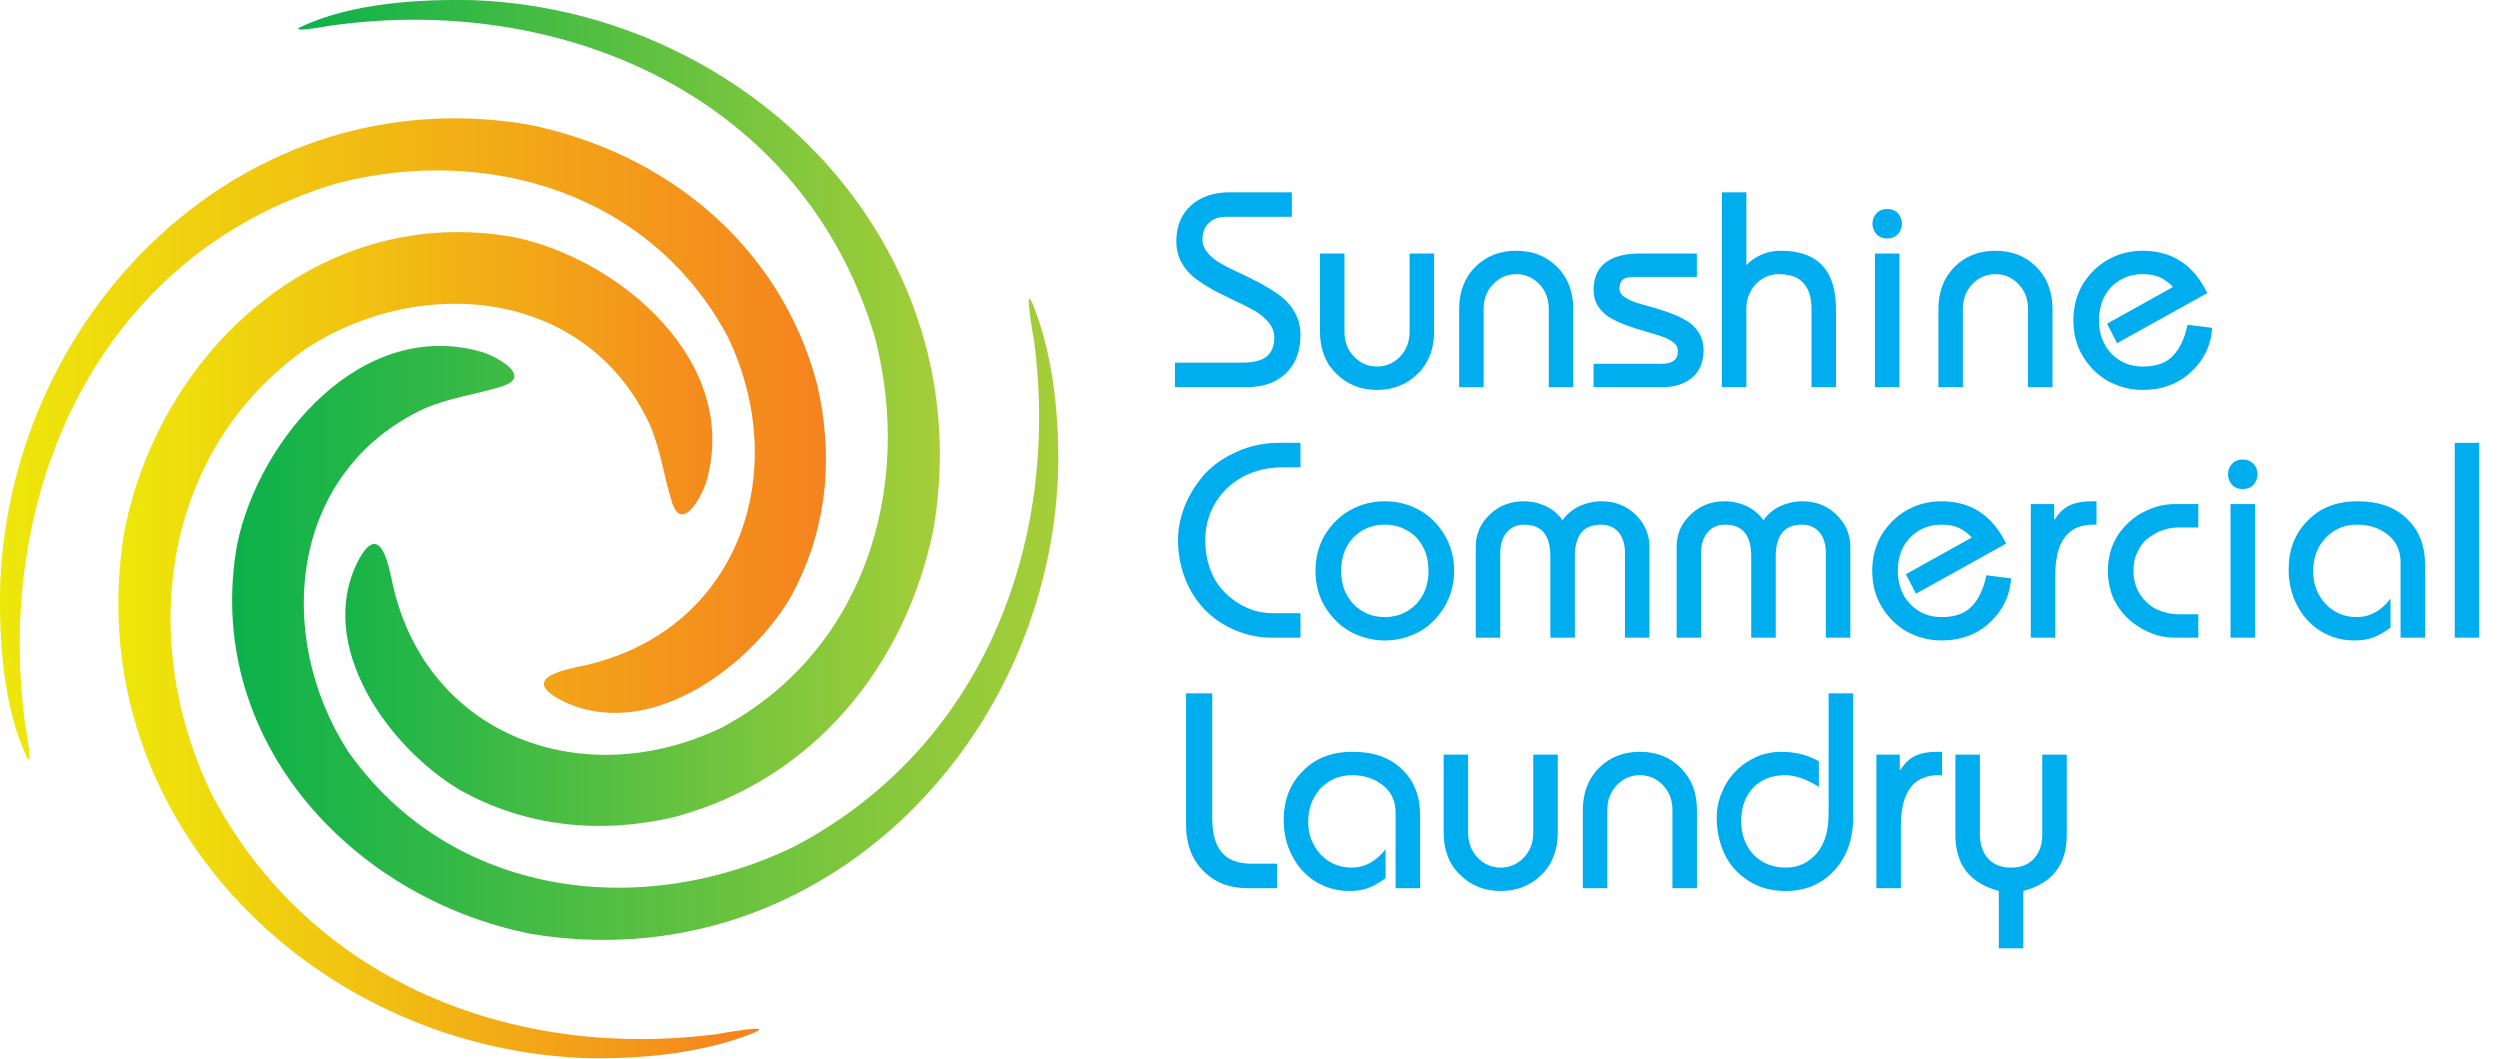 <?xml version="1.0" encoding="UTF-8" standalone="no"?>
<!DOCTYPE svg PUBLIC "-//W3C//DTD SVG 1.1//EN" "http://www.w3.org/Graphics/SVG/1.1/DTD/svg11.dtd">
<svg width="100%" height="100%" viewBox="0 0 1497 634" version="1.1" xmlns="http://www.w3.org/2000/svg" xmlns:xlink="http://www.w3.org/1999/xlink" xml:space="preserve" xmlns:serif="http://www.serif.com/" style="fill-rule:evenodd;clip-rule:evenodd;stroke-linejoin:round;stroke-miterlimit:2;">
    <g transform="matrix(4.167,0,0,4.167,208.3,303.713)">
        <path d="M0,35.045C-10.733,18.301 -8.316,-5.2 11.003,-14.176C14.711,-15.781 18.452,-16.192 22.219,-17.386C26.653,-18.834 21.265,-21.673 19.379,-22.27C2.068,-27.374 -12.748,-9.89 -15.902,5.299C-20.86,32.91 0.111,56.073 26.281,61.306C66.901,68.057 100.417,34.786 102.055,-4.593C102.259,-12.571 101.49,-21.278 98.581,-28.797C96.934,-33.012 98.57,-24.181 98.637,-23.689C102.376,5.461 91.053,34.659 64.086,48.794C41.977,59.486 14.719,56.009 0,35.045" style="fill:url(#_Linear1);"/>
    </g>
    <g transform="matrix(4.167,0,0,4.167,559.146,179.133)">
        <path d="M0,32.816C6.753,-7.813 -26.518,-41.31 -65.9,-42.957C-73.734,-43.157 -83.61,-42.575 -90.872,-39.159C-92.957,-38.176 -87.042,-39.249 -86.883,-39.273C-53.341,-44.096 -18.67,-29.037 -8.457,5.482C-2.823,27.198 -10.029,50.743 -30.594,61.631C-50.183,70.962 -72.639,63.003 -77.692,41.241C-78.321,38.346 -79.501,31.576 -82.716,37.589C-88.954,49.82 -78.266,64.472 -68.148,70.499C-58.579,75.87 -47.826,76.912 -37.214,74.402C-17.338,69.082 -3.966,52.666 0,32.816" style="fill:url(#_Linear2);"/>
    </g>
    <g transform="matrix(4.167,0,0,4.167,315.867,433.758)">
        <path d="M0,-86.216C-40.622,-92.963 -74.126,-59.704 -75.772,-20.324C-75.974,-12.487 -75.389,-2.614 -71.976,4.654C-70.992,6.747 -72.065,0.827 -72.089,0.667C-76.912,-32.876 -61.852,-67.547 -27.332,-77.759C-5.615,-83.385 17.926,-76.189 28.813,-55.622C38.143,-36.037 30.187,-13.567 8.421,-8.523C5.53,-7.894 -1.251,-6.715 4.771,-3.5C17.001,2.737 31.65,-7.944 37.68,-18.065C43.054,-27.63 44.094,-38.384 41.587,-48.996C36.27,-68.876 19.85,-82.245 0,-86.216" style="fill:url(#_Linear3);"/>
    </g>
    <g transform="matrix(4.167,0,0,4.167,183.938,547.967)">
        <path d="M0,-81.519C16.744,-92.25 40.249,-89.835 49.223,-70.513C50.828,-66.804 51.237,-63.063 52.432,-59.296C53.88,-54.861 56.72,-60.252 57.315,-62.14C62.427,-79.446 44.933,-94.263 29.754,-97.419C2.139,-102.377 -21.028,-81.413 -26.258,-55.236C-33.014,-14.614 0.256,18.879 39.629,20.535C47.606,20.741 56.315,19.971 63.834,17.063C68.057,15.416 59.221,17.051 58.73,17.119C29.583,20.858 0.382,9.53 -13.749,-17.434C-24.443,-39.541 -20.958,-66.801 0,-81.519" style="fill:url(#_Linear4);"/>
    </g>
    <g transform="matrix(4.167,0,0,4.167,0,0)">
        <g transform="matrix(40,0,0,40,167.879,55.634)">
            <path d="M0.024,-0L0.024,-0.088L0.264,-0.088C0.305,-0.088 0.335,-0.095 0.353,-0.11C0.372,-0.125 0.381,-0.148 0.381,-0.179C0.381,-0.198 0.374,-0.216 0.361,-0.232C0.348,-0.248 0.331,-0.262 0.311,-0.274C0.29,-0.286 0.267,-0.298 0.242,-0.309C0.218,-0.321 0.193,-0.333 0.167,-0.346C0.142,-0.36 0.12,-0.374 0.099,-0.389C0.078,-0.405 0.061,-0.424 0.048,-0.447C0.035,-0.47 0.029,-0.496 0.029,-0.524C0.029,-0.579 0.047,-0.622 0.083,-0.654C0.118,-0.685 0.165,-0.7 0.221,-0.7L0.444,-0.7L0.444,-0.612L0.208,-0.612C0.182,-0.612 0.161,-0.605 0.146,-0.59C0.131,-0.576 0.123,-0.556 0.123,-0.529C0.123,-0.512 0.13,-0.496 0.143,-0.481C0.156,-0.466 0.172,-0.453 0.193,-0.442C0.214,-0.43 0.237,-0.419 0.261,-0.408C0.286,-0.396 0.311,-0.384 0.336,-0.37C0.361,-0.356 0.384,-0.342 0.405,-0.326C0.426,-0.31 0.443,-0.29 0.456,-0.266C0.469,-0.242 0.475,-0.216 0.475,-0.187C0.475,-0.13 0.458,-0.085 0.424,-0.051C0.39,-0.017 0.342,-0 0.281,-0L0.024,-0Z" style="fill:rgb(0,174,239);fill-rule:nonzero;"/>
        </g>
        <g transform="matrix(40,0,0,40,187.879,55.634)">
            <path d="M0.367,-0.48L0.455,-0.48L0.455,-0.2C0.455,-0.138 0.436,-0.087 0.397,-0.049C0.358,-0.01 0.309,0.01 0.25,0.01C0.191,0.01 0.142,-0.01 0.103,-0.049C0.064,-0.087 0.045,-0.138 0.045,-0.2L0.045,-0.48L0.133,-0.48L0.133,-0.2C0.133,-0.164 0.144,-0.134 0.167,-0.11C0.19,-0.086 0.218,-0.074 0.25,-0.074C0.282,-0.074 0.31,-0.086 0.333,-0.11C0.356,-0.134 0.367,-0.164 0.367,-0.2L0.367,-0.48Z" style="fill:rgb(0,174,239);fill-rule:nonzero;"/>
        </g>
        <g transform="matrix(40,0,0,40,207.879,55.634)">
            <path d="M0.133,-0L0.045,-0L0.045,-0.28C0.045,-0.342 0.064,-0.393 0.103,-0.432C0.142,-0.471 0.191,-0.49 0.25,-0.49C0.309,-0.49 0.358,-0.471 0.397,-0.432C0.436,-0.393 0.455,-0.342 0.455,-0.28L0.455,-0L0.367,-0L0.367,-0.28C0.367,-0.316 0.356,-0.346 0.333,-0.37C0.31,-0.394 0.282,-0.406 0.25,-0.406C0.218,-0.406 0.19,-0.394 0.167,-0.37C0.144,-0.346 0.133,-0.316 0.133,-0.28L0.133,-0Z" style="fill:rgb(0,174,239);fill-rule:nonzero;"/>
        </g>
        <g transform="matrix(40,0,0,40,227.879,55.634)">
            <path d="M0.028,-0L0.028,-0.084L0.274,-0.084C0.312,-0.084 0.331,-0.099 0.331,-0.13C0.331,-0.142 0.326,-0.152 0.314,-0.161C0.303,-0.17 0.289,-0.177 0.271,-0.183C0.253,-0.189 0.233,-0.195 0.212,-0.201C0.19,-0.207 0.169,-0.214 0.147,-0.222C0.126,-0.229 0.106,-0.239 0.088,-0.249C0.07,-0.259 0.056,-0.273 0.044,-0.291C0.033,-0.308 0.028,-0.328 0.028,-0.35C0.028,-0.392 0.042,-0.425 0.07,-0.447C0.099,-0.469 0.139,-0.48 0.192,-0.48L0.399,-0.48L0.399,-0.396L0.176,-0.396C0.155,-0.396 0.141,-0.393 0.133,-0.386C0.125,-0.38 0.121,-0.369 0.121,-0.354C0.121,-0.343 0.126,-0.333 0.137,-0.325C0.148,-0.317 0.163,-0.31 0.18,-0.304C0.198,-0.298 0.218,-0.293 0.239,-0.287C0.261,-0.281 0.282,-0.274 0.304,-0.266C0.325,-0.258 0.345,-0.249 0.363,-0.238C0.38,-0.228 0.395,-0.213 0.406,-0.196C0.417,-0.178 0.423,-0.157 0.423,-0.134C0.423,-0.09 0.409,-0.057 0.382,-0.034C0.354,-0.011 0.319,-0 0.274,-0L0.028,-0Z" style="fill:rgb(0,174,239);fill-rule:nonzero;"/>
        </g>
        <g transform="matrix(40,0,0,40,245.633,55.634)">
            <path d="M0.133,-0L0.045,-0L0.045,-0.7L0.133,-0.7L0.133,-0.438C0.147,-0.454 0.165,-0.466 0.187,-0.476C0.208,-0.485 0.231,-0.49 0.256,-0.49C0.389,-0.49 0.455,-0.42 0.455,-0.28L0.455,-0L0.367,-0L0.367,-0.28C0.367,-0.364 0.328,-0.406 0.25,-0.406C0.217,-0.406 0.19,-0.394 0.167,-0.37C0.144,-0.346 0.133,-0.316 0.133,-0.28L0.133,-0Z" style="fill:rgb(0,174,239);fill-rule:nonzero;"/>
        </g>
        <g transform="matrix(40,0,0,40,265.633,55.634)">
            <path d="M0.183,-0L0.095,-0L0.095,-0.48L0.183,-0.48L0.183,-0ZM0.1,-0.55C0.091,-0.56 0.086,-0.573 0.086,-0.587C0.086,-0.601 0.091,-0.614 0.1,-0.624C0.11,-0.635 0.123,-0.64 0.139,-0.64C0.155,-0.64 0.168,-0.635 0.178,-0.624C0.187,-0.614 0.192,-0.601 0.192,-0.587C0.192,-0.573 0.187,-0.56 0.178,-0.55C0.168,-0.539 0.155,-0.534 0.139,-0.534C0.123,-0.534 0.11,-0.539 0.1,-0.55Z" style="fill:rgb(0,174,239);fill-rule:nonzero;"/>
        </g>
        <g transform="matrix(40,0,0,40,276.746,55.634)">
            <path d="M0.133,-0L0.045,-0L0.045,-0.28C0.045,-0.342 0.064,-0.393 0.103,-0.432C0.142,-0.471 0.191,-0.49 0.25,-0.49C0.309,-0.49 0.358,-0.471 0.397,-0.432C0.436,-0.393 0.455,-0.342 0.455,-0.28L0.455,-0L0.367,-0L0.367,-0.28C0.367,-0.316 0.356,-0.346 0.333,-0.37C0.31,-0.394 0.282,-0.406 0.25,-0.406C0.218,-0.406 0.19,-0.394 0.167,-0.37C0.144,-0.346 0.133,-0.316 0.133,-0.28L0.133,-0Z" style="fill:rgb(0,174,239);fill-rule:nonzero;"/>
        </g>
        <g transform="matrix(40,0,0,40,296.746,55.634)">
            <path d="M0.511,-0.338L0.187,-0.158L0.151,-0.228L0.388,-0.36C0.372,-0.376 0.356,-0.388 0.34,-0.395C0.325,-0.402 0.304,-0.406 0.279,-0.406C0.233,-0.406 0.196,-0.39 0.166,-0.36C0.137,-0.329 0.122,-0.289 0.122,-0.24C0.122,-0.191 0.137,-0.152 0.166,-0.121C0.196,-0.09 0.233,-0.074 0.279,-0.074C0.328,-0.074 0.364,-0.087 0.388,-0.113C0.413,-0.139 0.43,-0.176 0.44,-0.224L0.529,-0.213C0.524,-0.149 0.498,-0.096 0.451,-0.053C0.405,-0.011 0.347,0.01 0.279,0.01C0.235,0.01 0.194,-0.001 0.156,-0.021C0.118,-0.042 0.088,-0.072 0.064,-0.111C0.041,-0.149 0.03,-0.192 0.03,-0.24C0.03,-0.288 0.041,-0.331 0.064,-0.37C0.088,-0.408 0.118,-0.438 0.156,-0.459C0.194,-0.48 0.235,-0.49 0.279,-0.49C0.385,-0.49 0.462,-0.439 0.511,-0.338Z" style="fill:rgb(0,174,239);fill-rule:nonzero;"/>
        </g>
    </g>
    <g transform="matrix(4.167,0,0,4.167,0,0)">
        <g transform="matrix(40,0,0,40,167.879,91.634)">
            <path d="M0.475,-0.7L0.475,-0.612L0.411,-0.612C0.358,-0.612 0.311,-0.601 0.268,-0.578C0.226,-0.555 0.193,-0.524 0.169,-0.484C0.145,-0.444 0.133,-0.4 0.133,-0.35C0.133,-0.315 0.138,-0.283 0.148,-0.253C0.158,-0.223 0.172,-0.199 0.188,-0.179C0.205,-0.159 0.224,-0.142 0.245,-0.128C0.267,-0.114 0.288,-0.104 0.31,-0.097C0.332,-0.091 0.354,-0.088 0.375,-0.088L0.475,-0.088L0.475,-0L0.375,-0C0.327,-0 0.282,-0.009 0.24,-0.027C0.198,-0.045 0.162,-0.069 0.132,-0.1C0.102,-0.131 0.078,-0.168 0.061,-0.211C0.044,-0.255 0.035,-0.301 0.035,-0.35C0.035,-0.393 0.044,-0.435 0.061,-0.477C0.078,-0.518 0.102,-0.555 0.132,-0.589C0.163,-0.622 0.202,-0.649 0.249,-0.669C0.295,-0.69 0.346,-0.7 0.401,-0.7L0.475,-0.7Z" style="fill:rgb(0,174,239);fill-rule:nonzero;"/>
        </g>
        <g transform="matrix(40,0,0,40,187.879,91.634)">
            <path d="M0.063,-0.111C0.04,-0.149 0.029,-0.192 0.029,-0.24C0.029,-0.288 0.04,-0.331 0.063,-0.37C0.087,-0.408 0.117,-0.438 0.155,-0.459C0.193,-0.48 0.234,-0.49 0.278,-0.49C0.322,-0.49 0.363,-0.48 0.401,-0.459C0.439,-0.438 0.469,-0.408 0.492,-0.37C0.515,-0.331 0.527,-0.288 0.527,-0.24C0.527,-0.192 0.515,-0.149 0.492,-0.111C0.469,-0.072 0.439,-0.042 0.401,-0.021C0.363,-0.001 0.322,0.01 0.278,0.01C0.234,0.01 0.193,-0.001 0.155,-0.021C0.117,-0.042 0.087,-0.072 0.063,-0.111ZM0.165,-0.36C0.136,-0.329 0.121,-0.289 0.121,-0.24C0.121,-0.191 0.136,-0.152 0.165,-0.121C0.195,-0.09 0.232,-0.074 0.278,-0.074C0.323,-0.074 0.361,-0.09 0.391,-0.121C0.42,-0.152 0.435,-0.191 0.435,-0.24C0.435,-0.289 0.42,-0.329 0.391,-0.36C0.361,-0.39 0.323,-0.406 0.278,-0.406C0.232,-0.406 0.195,-0.39 0.165,-0.36Z" style="fill:rgb(0,174,239);fill-rule:nonzero;"/>
        </g>
        <g transform="matrix(40,0,0,40,210.106,91.634)">
            <path d="M0.137,-0L0.049,-0L0.049,-0.326C0.049,-0.371 0.065,-0.41 0.099,-0.442C0.132,-0.474 0.173,-0.49 0.221,-0.49C0.249,-0.49 0.276,-0.484 0.3,-0.473C0.325,-0.461 0.345,-0.444 0.361,-0.422C0.376,-0.444 0.397,-0.461 0.422,-0.473C0.447,-0.484 0.473,-0.49 0.501,-0.49C0.549,-0.49 0.59,-0.474 0.623,-0.442C0.656,-0.41 0.673,-0.371 0.673,-0.326L0.673,-0L0.585,-0L0.585,-0.306C0.585,-0.336 0.577,-0.361 0.562,-0.379C0.546,-0.397 0.525,-0.406 0.499,-0.406C0.436,-0.406 0.405,-0.368 0.405,-0.292L0.405,-0L0.317,-0L0.317,-0.292C0.317,-0.368 0.286,-0.406 0.223,-0.406C0.197,-0.406 0.176,-0.397 0.161,-0.379C0.145,-0.361 0.137,-0.336 0.137,-0.306L0.137,-0Z" style="fill:rgb(0,174,239);fill-rule:nonzero;"/>
        </g>
        <g transform="matrix(40,0,0,40,238.973,91.634)">
            <path d="M0.137,-0L0.049,-0L0.049,-0.326C0.049,-0.371 0.065,-0.41 0.099,-0.442C0.132,-0.474 0.173,-0.49 0.221,-0.49C0.249,-0.49 0.276,-0.484 0.3,-0.473C0.325,-0.461 0.345,-0.444 0.361,-0.422C0.376,-0.444 0.397,-0.461 0.422,-0.473C0.447,-0.484 0.473,-0.49 0.501,-0.49C0.549,-0.49 0.59,-0.474 0.623,-0.442C0.656,-0.41 0.673,-0.371 0.673,-0.326L0.673,-0L0.585,-0L0.585,-0.306C0.585,-0.336 0.577,-0.361 0.562,-0.379C0.546,-0.397 0.525,-0.406 0.499,-0.406C0.436,-0.406 0.405,-0.368 0.405,-0.292L0.405,-0L0.317,-0L0.317,-0.292C0.317,-0.368 0.286,-0.406 0.223,-0.406C0.197,-0.406 0.176,-0.397 0.161,-0.379C0.145,-0.361 0.137,-0.336 0.137,-0.306L0.137,-0Z" style="fill:rgb(0,174,239);fill-rule:nonzero;"/>
        </g>
        <g transform="matrix(40,0,0,40,267.84,91.634)">
            <path d="M0.511,-0.338L0.187,-0.158L0.151,-0.228L0.388,-0.36C0.372,-0.376 0.356,-0.388 0.34,-0.395C0.325,-0.402 0.304,-0.406 0.279,-0.406C0.233,-0.406 0.196,-0.39 0.166,-0.36C0.137,-0.329 0.122,-0.289 0.122,-0.24C0.122,-0.191 0.137,-0.152 0.166,-0.121C0.196,-0.09 0.233,-0.074 0.279,-0.074C0.328,-0.074 0.364,-0.087 0.388,-0.113C0.413,-0.139 0.43,-0.176 0.44,-0.224L0.529,-0.213C0.524,-0.149 0.498,-0.096 0.451,-0.053C0.405,-0.011 0.347,0.01 0.279,0.01C0.235,0.01 0.194,-0.001 0.156,-0.021C0.118,-0.042 0.088,-0.072 0.064,-0.111C0.041,-0.149 0.03,-0.192 0.03,-0.24C0.03,-0.288 0.041,-0.331 0.064,-0.37C0.088,-0.408 0.118,-0.438 0.156,-0.459C0.194,-0.48 0.235,-0.49 0.279,-0.49C0.385,-0.49 0.462,-0.439 0.511,-0.338Z" style="fill:rgb(0,174,239);fill-rule:nonzero;"/>
        </g>
        <g transform="matrix(40,0,0,40,290.067,91.634)">
            <path d="M0.044,-0L0.044,-0.48L0.128,-0.48L0.128,-0.425L0.13,-0.425C0.145,-0.448 0.162,-0.465 0.183,-0.475C0.204,-0.485 0.23,-0.49 0.26,-0.49L0.28,-0.49L0.28,-0.406L0.267,-0.406C0.177,-0.406 0.132,-0.345 0.132,-0.224L0.132,-0L0.044,-0Z" style="fill:rgb(0,174,239);fill-rule:nonzero;"/>
        </g>
        <g transform="matrix(40,0,0,40,301.18,91.634)">
            <path d="M0.368,-0.48L0.368,-0.396L0.3,-0.396C0.279,-0.396 0.258,-0.393 0.239,-0.386C0.219,-0.379 0.202,-0.369 0.186,-0.356C0.17,-0.344 0.158,-0.327 0.149,-0.307C0.139,-0.287 0.135,-0.265 0.135,-0.24C0.135,-0.208 0.143,-0.179 0.159,-0.155C0.175,-0.131 0.195,-0.113 0.22,-0.101C0.245,-0.09 0.271,-0.084 0.3,-0.084L0.368,-0.084L0.368,-0L0.284,-0C0.262,-0 0.239,-0.003 0.216,-0.01C0.194,-0.017 0.172,-0.027 0.151,-0.041C0.13,-0.054 0.112,-0.07 0.096,-0.089C0.08,-0.108 0.067,-0.13 0.057,-0.156C0.048,-0.183 0.043,-0.211 0.043,-0.24C0.043,-0.27 0.048,-0.298 0.057,-0.324C0.067,-0.35 0.08,-0.373 0.096,-0.391C0.112,-0.41 0.13,-0.426 0.151,-0.44C0.172,-0.453 0.194,-0.463 0.216,-0.47C0.239,-0.477 0.262,-0.48 0.284,-0.48L0.368,-0.48Z" style="fill:rgb(0,174,239);fill-rule:nonzero;"/>
        </g>
        <g transform="matrix(40,0,0,40,316.727,91.634)">
            <path d="M0.183,-0L0.095,-0L0.095,-0.48L0.183,-0.48L0.183,-0ZM0.1,-0.55C0.091,-0.56 0.086,-0.573 0.086,-0.587C0.086,-0.601 0.091,-0.614 0.1,-0.624C0.11,-0.635 0.123,-0.64 0.139,-0.64C0.155,-0.64 0.168,-0.635 0.178,-0.624C0.187,-0.614 0.192,-0.601 0.192,-0.587C0.192,-0.573 0.187,-0.56 0.178,-0.55C0.168,-0.539 0.155,-0.534 0.139,-0.534C0.123,-0.534 0.11,-0.539 0.1,-0.55Z" style="fill:rgb(0,174,239);fill-rule:nonzero;"/>
        </g>
        <g transform="matrix(40,0,0,40,327.84,91.634)">
            <path d="M0.516,-0L0.428,-0L0.428,-0.27C0.428,-0.313 0.413,-0.346 0.382,-0.37C0.352,-0.394 0.315,-0.406 0.272,-0.406C0.225,-0.406 0.187,-0.389 0.157,-0.357C0.128,-0.324 0.114,-0.285 0.114,-0.238C0.114,-0.193 0.129,-0.154 0.158,-0.122C0.188,-0.09 0.226,-0.074 0.271,-0.074C0.317,-0.074 0.358,-0.096 0.392,-0.14L0.392,-0.036C0.371,-0.021 0.351,-0.009 0.333,-0.002C0.314,0.006 0.29,0.01 0.262,0.01C0.217,0.01 0.176,-0.002 0.14,-0.024C0.104,-0.047 0.076,-0.078 0.056,-0.117C0.036,-0.155 0.026,-0.198 0.026,-0.245C0.026,-0.315 0.048,-0.374 0.094,-0.42C0.139,-0.467 0.199,-0.49 0.274,-0.49C0.348,-0.49 0.407,-0.47 0.45,-0.428C0.494,-0.387 0.516,-0.332 0.516,-0.262L0.516,-0Z" style="fill:rgb(0,174,239);fill-rule:nonzero;"/>
        </g>
        <g transform="matrix(40,0,0,40,350.067,91.634)">
            <rect x="0.067" y="-0.7" width="0.088" height="0.7" style="fill:rgb(0,174,239);fill-rule:nonzero;"/>
        </g>
    </g>
    <g transform="matrix(4.167,0,0,4.167,0,0)">
        <g transform="matrix(40,0,0,40,167.879,127.634)">
            <path d="M0.064,-0.7L0.158,-0.7L0.158,-0.249C0.158,-0.195 0.17,-0.154 0.193,-0.128C0.216,-0.101 0.251,-0.088 0.3,-0.088L0.391,-0.088L0.391,-0L0.286,-0C0.219,-0 0.166,-0.021 0.125,-0.063C0.084,-0.105 0.064,-0.16 0.064,-0.226L0.064,-0.7Z" style="fill:rgb(0,174,239);fill-rule:nonzero;"/>
        </g>
        <g transform="matrix(40,0,0,40,183.426,127.634)">
            <path d="M0.516,-0L0.428,-0L0.428,-0.27C0.428,-0.313 0.413,-0.346 0.382,-0.37C0.352,-0.394 0.315,-0.406 0.272,-0.406C0.225,-0.406 0.187,-0.389 0.157,-0.357C0.128,-0.324 0.114,-0.285 0.114,-0.238C0.114,-0.193 0.129,-0.154 0.158,-0.122C0.188,-0.09 0.226,-0.074 0.271,-0.074C0.317,-0.074 0.358,-0.096 0.392,-0.14L0.392,-0.036C0.371,-0.021 0.351,-0.009 0.333,-0.002C0.314,0.006 0.29,0.01 0.262,0.01C0.217,0.01 0.176,-0.002 0.14,-0.024C0.104,-0.047 0.076,-0.078 0.056,-0.117C0.036,-0.155 0.026,-0.198 0.026,-0.245C0.026,-0.315 0.048,-0.374 0.094,-0.42C0.139,-0.467 0.199,-0.49 0.274,-0.49C0.348,-0.49 0.407,-0.47 0.45,-0.428C0.494,-0.387 0.516,-0.332 0.516,-0.262L0.516,-0Z" style="fill:rgb(0,174,239);fill-rule:nonzero;"/>
        </g>
        <g transform="matrix(40,0,0,40,205.652,127.634)">
            <path d="M0.367,-0.48L0.455,-0.48L0.455,-0.2C0.455,-0.138 0.436,-0.087 0.397,-0.049C0.358,-0.01 0.309,0.01 0.25,0.01C0.191,0.01 0.142,-0.01 0.103,-0.049C0.064,-0.087 0.045,-0.138 0.045,-0.2L0.045,-0.48L0.133,-0.48L0.133,-0.2C0.133,-0.164 0.144,-0.134 0.167,-0.11C0.19,-0.086 0.218,-0.074 0.25,-0.074C0.282,-0.074 0.31,-0.086 0.333,-0.11C0.356,-0.134 0.367,-0.164 0.367,-0.2L0.367,-0.48Z" style="fill:rgb(0,174,239);fill-rule:nonzero;"/>
        </g>
        <g transform="matrix(40,0,0,40,225.652,127.634)">
            <path d="M0.133,-0L0.045,-0L0.045,-0.28C0.045,-0.342 0.064,-0.393 0.103,-0.432C0.142,-0.471 0.191,-0.49 0.25,-0.49C0.309,-0.49 0.358,-0.471 0.397,-0.432C0.436,-0.393 0.455,-0.342 0.455,-0.28L0.455,-0L0.367,-0L0.367,-0.28C0.367,-0.316 0.356,-0.346 0.333,-0.37C0.31,-0.394 0.282,-0.406 0.25,-0.406C0.218,-0.406 0.19,-0.394 0.167,-0.37C0.144,-0.346 0.133,-0.316 0.133,-0.28L0.133,-0Z" style="fill:rgb(0,174,239);fill-rule:nonzero;"/>
        </g>
        <g transform="matrix(40,0,0,40,245.652,127.634)">
            <path d="M0.428,-0.7L0.516,-0.7L0.516,-0.254C0.516,-0.175 0.493,-0.112 0.448,-0.063C0.403,-0.015 0.345,0.01 0.274,0.01C0.223,0.01 0.179,-0.002 0.141,-0.026C0.103,-0.05 0.074,-0.082 0.055,-0.121C0.036,-0.161 0.026,-0.204 0.026,-0.252C0.026,-0.285 0.032,-0.316 0.045,-0.345C0.057,-0.375 0.074,-0.4 0.095,-0.421C0.116,-0.443 0.141,-0.459 0.169,-0.472C0.197,-0.484 0.227,-0.49 0.257,-0.49C0.308,-0.49 0.353,-0.479 0.393,-0.456L0.393,-0.364C0.376,-0.375 0.356,-0.385 0.334,-0.394C0.311,-0.402 0.291,-0.406 0.272,-0.406C0.224,-0.406 0.186,-0.391 0.157,-0.361C0.128,-0.33 0.114,-0.291 0.114,-0.241C0.114,-0.192 0.129,-0.152 0.158,-0.121C0.188,-0.09 0.227,-0.074 0.274,-0.074C0.319,-0.074 0.355,-0.091 0.385,-0.125C0.414,-0.158 0.428,-0.207 0.428,-0.27L0.428,-0.7Z" style="fill:rgb(0,174,239);fill-rule:nonzero;"/>
        </g>
        <g transform="matrix(40,0,0,40,267.879,127.634)">
            <path d="M0.044,-0L0.044,-0.48L0.128,-0.48L0.128,-0.425L0.13,-0.425C0.145,-0.448 0.162,-0.465 0.183,-0.475C0.204,-0.485 0.23,-0.49 0.26,-0.49L0.28,-0.49L0.28,-0.406L0.267,-0.406C0.177,-0.406 0.132,-0.345 0.132,-0.224L0.132,-0L0.044,-0Z" style="fill:rgb(0,174,239);fill-rule:nonzero;"/>
        </g>
        <g transform="matrix(40,0,0,40,278.992,127.634)">
            <path d="M0.05,-0.48L0.138,-0.48L0.138,-0.192C0.138,-0.157 0.148,-0.129 0.167,-0.107C0.187,-0.085 0.214,-0.074 0.25,-0.074C0.286,-0.074 0.313,-0.085 0.333,-0.107C0.352,-0.129 0.362,-0.157 0.362,-0.192L0.362,-0.48L0.45,-0.48L0.45,-0.191C0.45,-0.084 0.398,-0.018 0.294,0.01L0.294,0.216L0.206,0.216L0.206,0.01C0.102,-0.018 0.05,-0.084 0.05,-0.191L0.05,-0.48Z" style="fill:rgb(0,174,239);fill-rule:nonzero;"/>
        </g>
    </g>
    <defs>
        <linearGradient id="_Linear1" x1="0" y1="0" x2="1" y2="0" gradientUnits="userSpaceOnUse" gradientTransform="matrix(118.718,-0,0,118.718,-16.632,16.124)"><stop offset="0" style="stop-color:rgb(11,177,75);stop-opacity:1"/><stop offset="1" style="stop-color:rgb(166,206,56);stop-opacity:1"/></linearGradient>
        <linearGradient id="_Linear2" x1="0" y1="0" x2="1" y2="0" gradientUnits="userSpaceOnUse" gradientTransform="matrix(92.193,-0,0,92.193,-91.317,16.354)"><stop offset="0" style="stop-color:rgb(11,177,75);stop-opacity:1"/><stop offset="1" style="stop-color:rgb(166,206,56);stop-opacity:1"/></linearGradient>
        <linearGradient id="_Linear3" x1="0" y1="0" x2="1" y2="0" gradientUnits="userSpaceOnUse" gradientTransform="matrix(118.691,-0,0,118.691,-75.808,-40.995)"><stop offset="0" style="stop-color:rgb(238,232,10);stop-opacity:1"/><stop offset="1" style="stop-color:rgb(245,130,31);stop-opacity:1"/></linearGradient>
        <linearGradient id="_Linear4" x1="0" y1="0" x2="1" y2="0" gradientUnits="userSpaceOnUse" gradientTransform="matrix(92.109,-0,0,92.109,-27.136,-38.792)"><stop offset="0" style="stop-color:rgb(238,232,10);stop-opacity:1"/><stop offset="1" style="stop-color:rgb(245,130,31);stop-opacity:1"/></linearGradient>
    </defs>
</svg>
